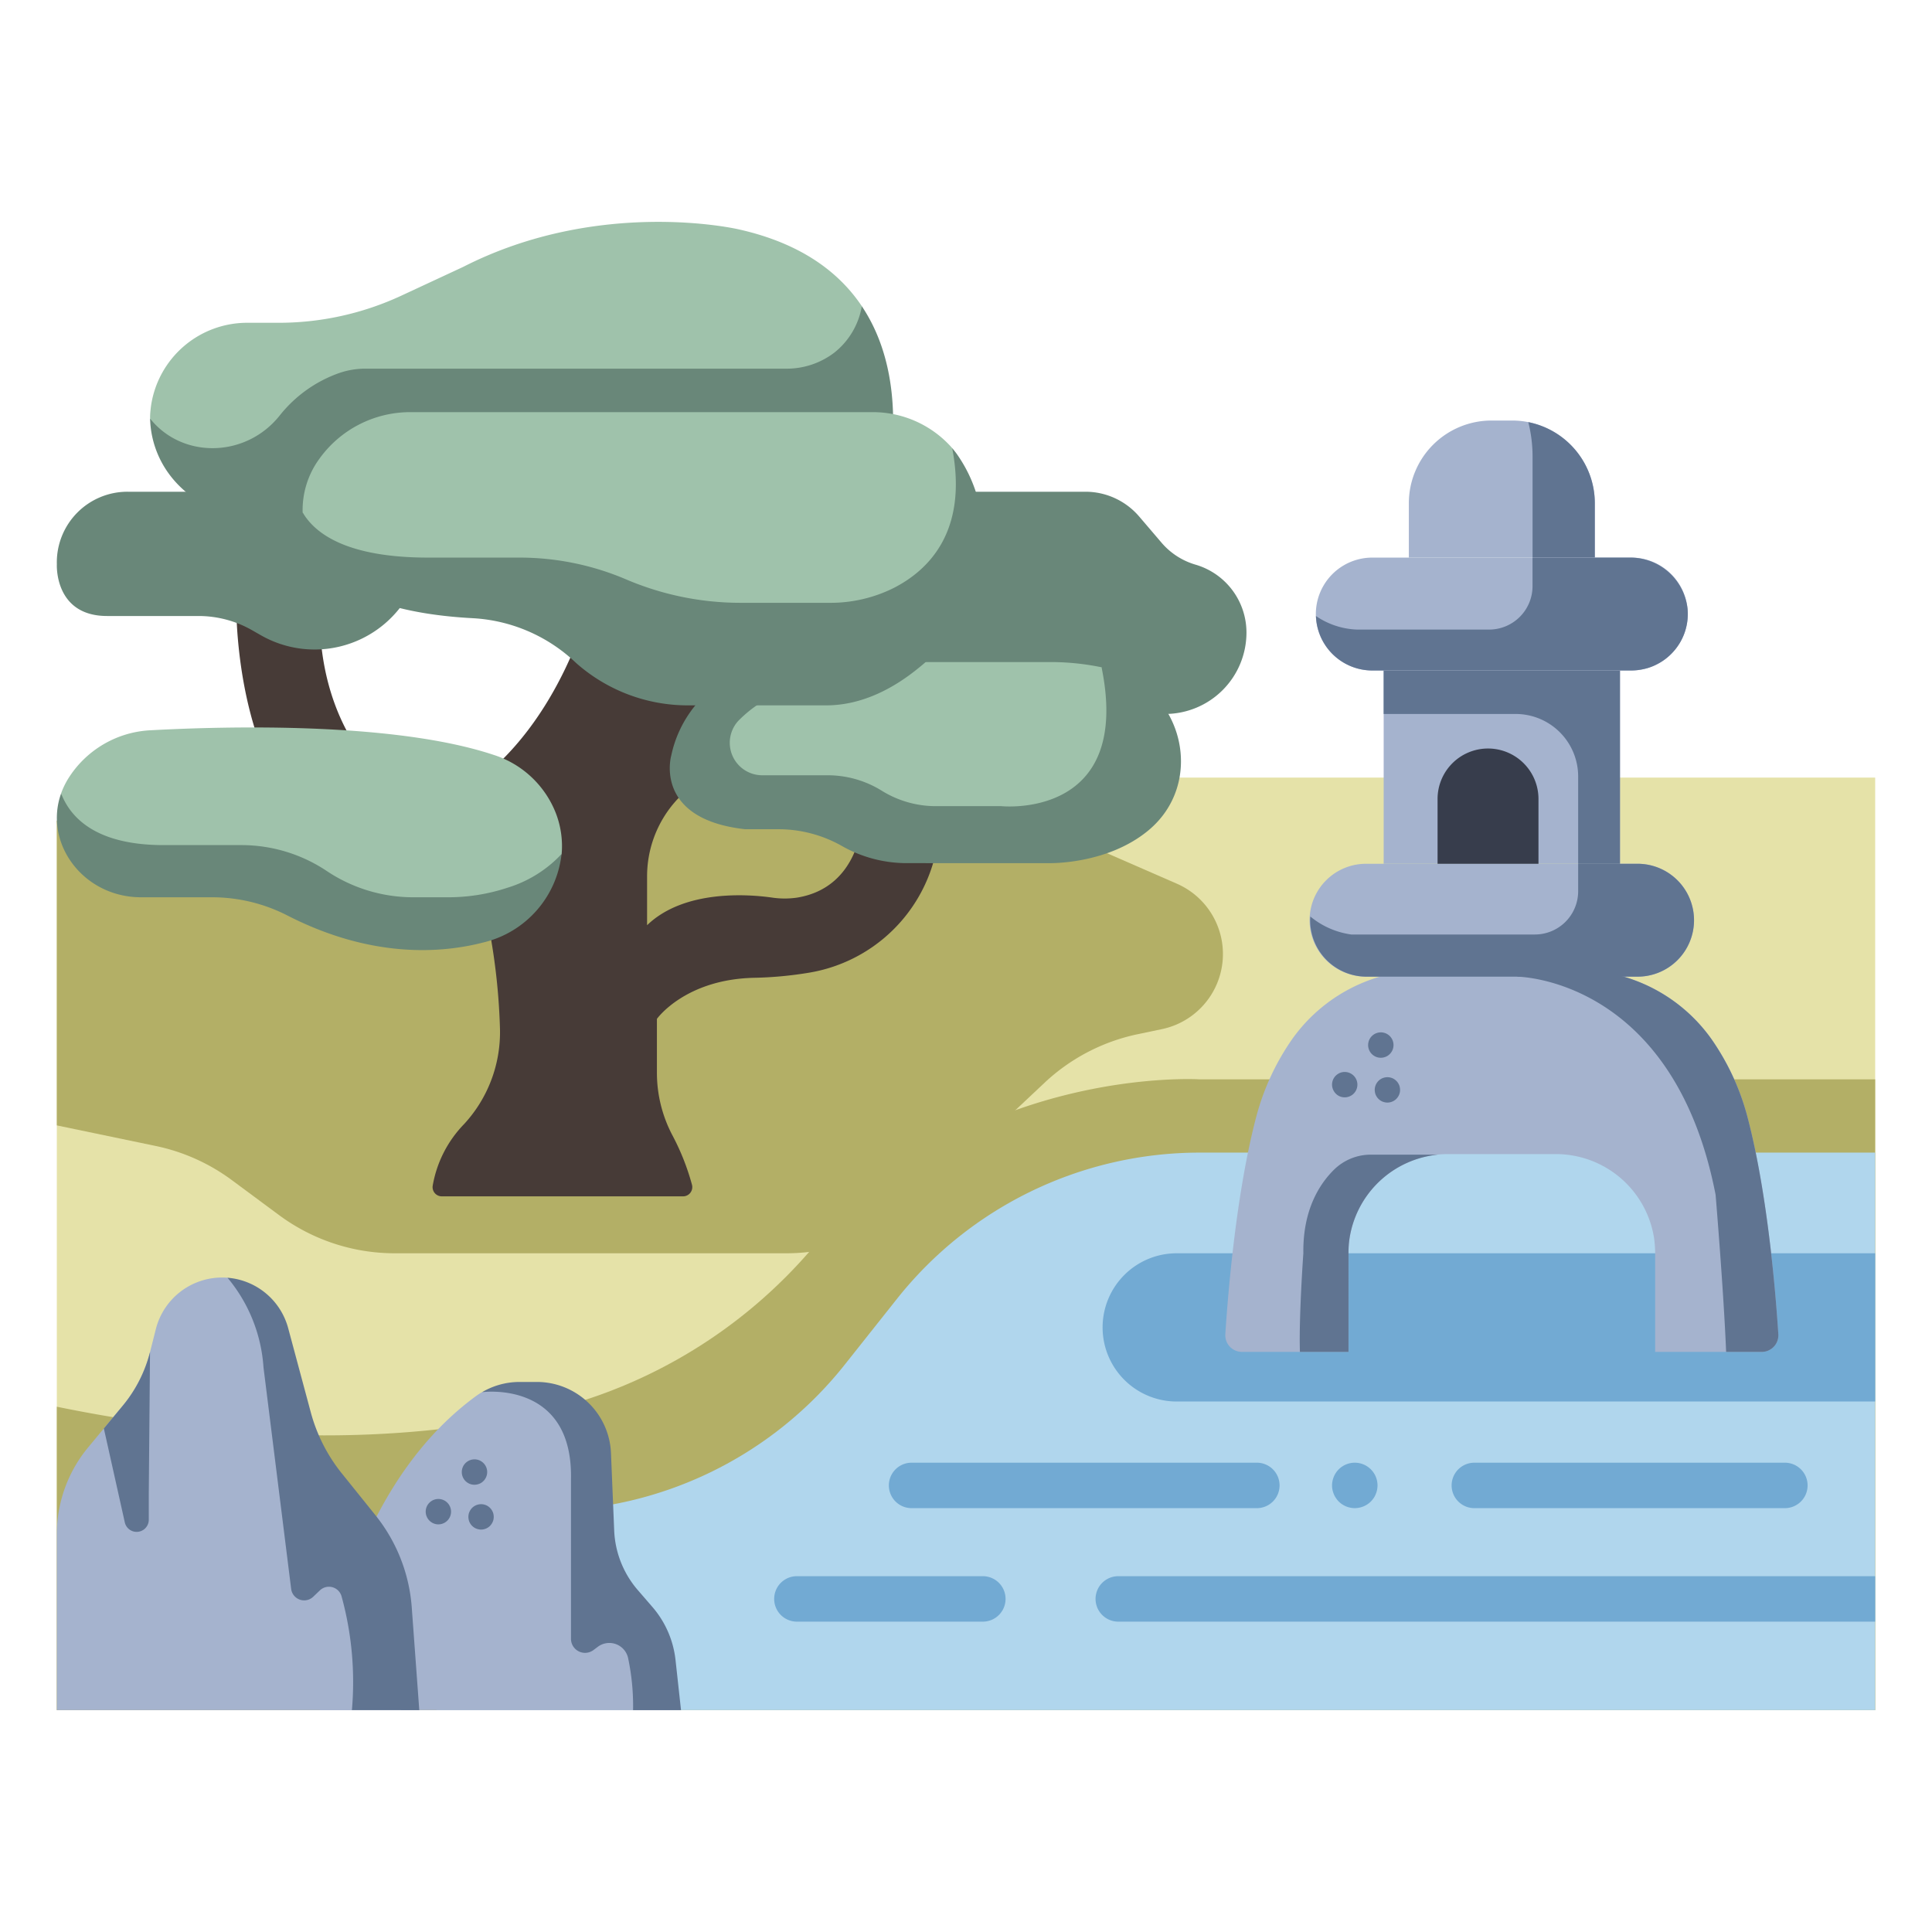 <?xml version="1.0" ?>
<svg width="800px" height="800px" viewBox="0 0 340 340" id="icons" xmlns="http://www.w3.org/2000/svg"><title/><path d="M49.037,56.805H43.649A17.1,17.1,0,0,0,26.583,71.392q-.075.557-.126,1.139a9.657,9.657,0,0,0-.038,1.142A22.08,22.08,0,0,0,40.284,90.291l112.77-2.785L151.67,53.889c-4.042-6.037-10.794-11.117-21.766-13.547,0,0-24.326-5.651-48.406,6.634L70.639,52.027A51.23,51.23,0,0,1,49.037,56.805Z" style="fill:#9fc2ab"/><path d="M151.668,53.891a13.294,13.294,0,0,1-4.837,8.165,13.817,13.817,0,0,1-8.587,2.823H64.366a14.114,14.114,0,0,0-4.906.852,23.233,23.233,0,0,0-10.185,7.325c-5.892,7.5-17.106,7.785-22.855.617.049,3.214,1.3,12.423,13.552,17.041h114.75S161.928,69.217,151.668,53.891Z" style="fill:#698779"/><polygon points="10 300.955 330 300.955 330 136.839 63.947 136.839 10 144.418 10 300.955" style="fill:#e5e2a8"/><path d="M10,144.418v53.633l17.4,3.621a34.2,34.2,0,0,1,13.386,6l8.329,6.168a34.2,34.2,0,0,0,20.355,6.717h68.887a34.2,34.2,0,0,0,23.433-9.288l22.019-20.709a34.2,34.2,0,0,1,16.389-8.554l4.295-.9a13.5,13.5,0,0,0,10.016-17.523h0a13.5,13.5,0,0,0-7.4-8.066l-24.256-10.585-7.4-8.088H63.947Z" style="fill:#b3af66"/><path d="M77.761,210.538H120.2a1.626,1.626,0,0,0,1.575-2.05,41.9,41.9,0,0,0-3.439-8.688,23.6,23.6,0,0,1-2.729-11.166v-9.328s4.916-6.941,17.062-7.23a66.55,66.55,0,0,0,9.824-.918,27.461,27.461,0,0,0,22.854-27.133H151.755s-.247,12.124-11.5,13.943a15.112,15.112,0,0,1-4.479-.022c-4.07-.565-15.354-1.441-21.9,4.876v-8.547a19.9,19.9,0,0,1,16.955-19.739q.2-.029.4-.054V105.274H104.04s-4.967,21.839-21.426,33.256H69.048s-13.881-9.607-12.724-33.256H41.575s-.867,29.5,15.327,42.221l27.473,8.369a111.335,111.335,0,0,1,3.612,25.193,23.836,23.836,0,0,1-6.311,16.76,20.556,20.556,0,0,0-5.537,10.9A1.625,1.625,0,0,0,77.761,210.538Z" style="fill:#473b37"/><path d="M59.641,86.537H22.471A12.429,12.429,0,0,0,10,99.014c0,.1,0,.2.005.3,0,0-.492,9.092,8.846,9.092H34.925a19.052,19.052,0,0,1,9.45,2.509l1.537.879a19.051,19.051,0,0,0,9.449,2.509h0a19.045,19.045,0,0,0,15.156-7.511l4.85-6.372Z" style="fill:#698779"/><path d="M330,189.944H211.031s-40.4-2.467-68.158,29.82a88.375,88.375,0,0,1-46.216,28.388c-20.275,4.886-48.983,7.129-86.657-.593v53.4H330Z" style="fill:#b3af66"/><path d="M165.347,86.537h25.668a12.444,12.444,0,0,1,9.462,4.362l3.935,4.607a12.449,12.449,0,0,0,5.982,3.865h0a12.443,12.443,0,0,1,8.963,11.947h0a14.327,14.327,0,0,1-14.327,14.328H150.8Z" style="fill:#698779"/><path d="M330,202.841H211.127a68.016,68.016,0,0,0-53.28,25.739l-9.19,11.582A68.016,68.016,0,0,1,95.377,265.9H76.827v35.054H330Z" style="fill:#b0d6ed"/><path d="M330,220.556H207.083A13.044,13.044,0,0,0,194.039,233.6h0a13.044,13.044,0,0,0,13.044,13.044H330Z" style="fill:#72aad3"/><path d="M310.028,237.909a2.929,2.929,0,0,0,2.929-3.114c-.456-7.1-1.9-24.92-5.488-38.439a43.068,43.068,0,0,0-6.331-13.564,28.831,28.831,0,0,0-23.581-12.068H251.038a28.834,28.834,0,0,0-23.582,12.068,43.051,43.051,0,0,0-6.33,13.564c-3.591,13.519-5.032,31.338-5.489,38.439a2.929,2.929,0,0,0,2.929,3.114h18.749V220.433a20.113,20.113,0,0,1,.189-2.548l.021-.132A17.5,17.5,0,0,1,254.836,203.1h18.922a17.5,17.5,0,0,1,17.311,14.651l.019.12a19.938,19.938,0,0,1,.191,2.56v17.476Z" style="fill:#a5b3ce"/><path d="M288.091,152.011H240.5a9.933,9.933,0,1,0,0,19.865h47.588a9.933,9.933,0,1,0,0-19.865Z" style="fill:#a5b3ce"/><polygon points="264.297 117.994 243.503 117.994 243.503 152.011 264.297 152.011 285.091 152.011 285.091 117.994 264.297 117.994" style="fill:#a5b3ce"/><path d="M261.867,131.725h0a8.879,8.879,0,0,1,8.879,8.879v11.407a0,0,0,0,1,0,0H252.988a0,0,0,0,1,0,0V140.6A8.879,8.879,0,0,1,261.867,131.725Z" style="fill:#373d4c"/><path d="M91.845,243.8l2.526.084c7,0,11.48,5.521,11.769,12.518l.707,13.185c.16,3.868,1.356,8.107,3.89,11.034l3.005,2.828a16.243,16.243,0,0,1,4.124,9.016v8.488H56.292s2.82-37.214,27.471-55.261a12.526,12.526,0,0,1,1.065-.7A40.794,40.794,0,0,1,91.845,243.8Z" style="fill:#a5b3ce"/><path d="M39.089,224.822h0c.32,0,.637.013.952.037,0,0,8.28,4.057,9.61,9.007l4.2,15.02A30.282,30.282,0,0,0,59.063,260l5.408,7.11a29.061,29.061,0,0,1,6.709,16.022l1.1,17.822H10V270.007a23.959,23.959,0,0,1,5.521-15.3l6.087-7.336A23.967,23.967,0,0,0,26.4,237.95l1.023-4.043A12.038,12.038,0,0,1,39.089,224.822Z" style="fill:#a5b3ce"/><path d="M26.665,128.506c12.942-.7,42.66-1.511,60.239,4.351A17.433,17.433,0,0,1,97.858,143.2c.036.1.071.194.106.292a16.1,16.1,0,0,1,.877,6.806s-6.122,11.63-13.885,13.639c-7.611,1.969-19.527,2.993-34.2-4.513-4.061-2.077-8.743-2.436-13.356-2.436l-13.9-.813c-10.18,0-12.752-16.539-12.752-16.539a13.652,13.652,0,0,1,.911-2.016c.07-.127.141-.253.214-.379A18.131,18.131,0,0,1,26.665,128.506Z" style="fill:#9fc2ab"/><path d="M184.465,116.515h-45.83c-9.414,0-16.977,6.564-19.355,15.673-.1.373-2.166,11.15,11.988,12.537l5.856.366a24.8,24.8,0,0,1,11.713,3.294s7,2.745,10.981,2.745l24.707-.274s9.849.6,17.2-5.491c10.12-8.378,6.186-22.018-5.852-26.917-.545-.222-2.017-1.017-2.017-1.017A44.1,44.1,0,0,0,184.465,116.515Z" style="fill:#9fc2ab"/><path d="M18.277,251.386l3.686,16.531a2.136,2.136,0,0,0,4.22-.465v-4.563L26.4,237.95a23.967,23.967,0,0,1-4.788,9.422Z" style="fill:#607491"/><path d="M243.5,117.994v7.652H266.73a11,11,0,0,1,11,11v15.365h7.361V117.994H243.5Z" style="fill:#607491"/><path d="M266.107,74.007h-3.62A14.553,14.553,0,0,0,247.934,88.56v9.568h32.727V88.56A14.554,14.554,0,0,0,266.107,74.007Z" style="fill:#a5b3ce"/><path d="M268.952,74.289a24.648,24.648,0,0,1,.754,6.009v17.83h10.955V88.56A14.555,14.555,0,0,0,268.952,74.289Z" style="fill:#607491"/><path d="M287.091,98.128H241.5a9.933,9.933,0,1,0,0,19.866h45.588a9.933,9.933,0,0,0,0-19.866Z" style="fill:#a5b3ce"/><path d="M288.091,152.011H277.73v4.827a7.618,7.618,0,0,1-7.617,7.618H237.8a14.4,14.4,0,0,1-7.2-3.164c-.014.217-.033.432-.033.652a9.933,9.933,0,0,0,9.933,9.932h47.588a9.933,9.933,0,1,0,0-19.865Z" style="fill:#607491"/><path d="M294.471,114.693a9.889,9.889,0,0,0,2.507-7.6A10.126,10.126,0,0,0,286.8,98.128h-17.1v5.023a7.644,7.644,0,0,1-7.644,7.644H238.818a13.65,13.65,0,0,1-7.23-2.385,9.925,9.925,0,0,0,9.915,9.584h45.588a10.065,10.065,0,0,0,1.284-.092c.112-.015.223-.033.333-.051a9.964,9.964,0,0,0,1.043-.228c.063-.018.128-.03.191-.049a9.983,9.983,0,0,0,1.18-.44c.061-.027.12-.059.181-.087a9.9,9.9,0,0,0,.989-.535l.142-.086a9.973,9.973,0,0,0,1.989-1.68Z" style="fill:#607491"/><path d="M252.988,203.2H241.3a9.236,9.236,0,0,0-6.437,2.55c-2.581,2.5-5.6,7.084-5.494,14.789,0,0-.8,11.146-.605,17.368h8.549V220.433a15.6,15.6,0,0,1,.148-2.275c.02-.136.041-.271.062-.405a17.477,17.477,0,0,1,15.463-14.545Z" style="fill:#607491"/><path d="M221.183,265.41H160.425a4,4,0,0,1,0-8h60.758a4,4,0,0,1,0,8Z" style="fill:#72aad3"/><path d="M314.106,265.41H259.462a4,4,0,0,1,0-8h54.644a4,4,0,0,1,0,8Z" style="fill:#72aad3"/><path d="M238.42,265.406a3.5,3.5,0,0,1-.78-.08,4.1,4.1,0,0,1-.75-.221,4.616,4.616,0,0,1-.69-.369,4.238,4.238,0,0,1-.61-.5,3.688,3.688,0,0,1-.49-.611,3.306,3.306,0,0,1-.371-.69,4,4,0,0,1-.229-.739,3.9,3.9,0,0,1,0-1.571,4.382,4.382,0,0,1,.229-.75,3.932,3.932,0,0,1,.371-.69,3.565,3.565,0,0,1,.49-.6,4,4,0,0,1,6.83,2.821,4.167,4.167,0,0,1-.08.79,3.856,3.856,0,0,1-.231.739,3.177,3.177,0,0,1-.359.69,4.345,4.345,0,0,1-.5.611A4.021,4.021,0,0,1,238.42,265.406Z" style="fill:#72aad3"/><path d="M172.962,285.382h-32.72a4,4,0,0,1,0-8h32.72a4,4,0,0,1,0,8Z" style="fill:#72aad3"/><path d="M330,277.382H196.8a4,4,0,0,0,0,8H330Z" style="fill:#72aad3"/><path d="M301.138,182.792a28.831,28.831,0,0,0-23.581-12.068h-9c-.991.705-1.6,1.152-1.6,1.152s27.535.1,34.963,38.4c0,0,1.441,17.286,1.848,27.636h6.26a2.929,2.929,0,0,0,2.929-3.114c-.456-7.1-1.9-24.92-5.488-38.439A43.068,43.068,0,0,0,301.138,182.792Z" style="fill:#607491"/><path d="M85.093,165.851a18.036,18.036,0,0,0,13.733-15.557,21.672,21.672,0,0,1-9.51,5.93,33.259,33.259,0,0,1-10.677,1.682H72.746a27.363,27.363,0,0,1-15.19-4.591,27.038,27.038,0,0,0-14.877-4.59H28.823c-11.744,0-16.346-4.653-18.07-9.09-3.114,8.747,3.891,18.271,14.071,18.271H37.4a29.03,29.03,0,0,1,13.2,3.217C65.275,168.629,77.482,167.82,85.093,165.851Z" style="fill:#698779"/><path d="M184.465,151.9s10.263.337,17.618-5.751c10.12-8.378,6.2-24.734-6.453-28.276-.564-.158-1.159-.3-1.771-.434,5.488,26.856-17.635,24.431-17.635,24.431H164.693a18.024,18.024,0,0,1-9.519-2.718h0a18.035,18.035,0,0,0-9.52-2.717H134.163a5.717,5.717,0,0,1-4.266-9.543,22.111,22.111,0,0,1,7.031-4.85L136.7,120.9s-.771-1.677-2.011-4A20.669,20.669,0,0,0,118.4,131.832q-.147.56-.275,1.146s-3.195,11.165,13.023,12.954h5.54a22.7,22.7,0,0,1,11.357,2.88,23.086,23.086,0,0,0,11.53,3.086Z" style="fill:#698779"/><path d="M72.373,72.531h81.033a18.577,18.577,0,0,1,14.167,6.331s4.868,9.463,4.641,16.541c-.273,8.554-4.427,15.522-11.036,20.959-4.217,3.469-9.2,6.166-15.7,6.166l-24.2.374a27.865,27.865,0,0,1-19.153-7.661c-.081-.074-11.327-7.778-18.032-8.129-10.491-.549-24.122-1.316-28.123-10.651-.943-2.2-2.71-6.262-2.71-6.262a15.276,15.276,0,0,1,2.931-9.44A19.668,19.668,0,0,1,72.373,72.531Z" style="fill:#9fc2ab"/><path d="M168.279,79.749c-.227-.3-.463-.6-.707-.886,2.805,14.624-4.128,21.471-10.315,24.623a24.935,24.935,0,0,1-11.332,2.6H130.343A51.289,51.289,0,0,1,110.2,101.97h0a47.78,47.78,0,0,0-18.771-3.842H75.367c-14.287,0-19.91-4.2-22.093-7.929a17.188,17.188,0,0,0,1.452,6.167c4,9.335,18.01,11.879,28.5,12.428a28.554,28.554,0,0,1,17.933,7.671l.243.224a29.625,29.625,0,0,0,19.95,7.443H145.4c6.5,0,12.154-3.2,16.372-6.673A29.793,29.793,0,0,0,172.947,95.6,25.128,25.128,0,0,0,168.279,79.749Z" style="fill:#698779"/><path d="M73.787,300.955l-1.325-18.077a29.314,29.314,0,0,0-6.4-16.235l-5.9-7.337a29.307,29.307,0,0,1-5.471-10.771l-3.976-14.8a12.035,12.035,0,0,0-10.674-8.874,27.424,27.424,0,0,1,6.33,15.777l4.871,39.01A2.307,2.307,0,0,0,55.122,281l1.17-1.117a2.305,2.305,0,0,1,3.811,1.023,56.781,56.781,0,0,1,1.827,20.046Z" style="fill:#607491"/><path d="M119.849,300.955l-.968-8.824a17.117,17.117,0,0,0-4.072-9.335l-2.563-2.962a17.117,17.117,0,0,1-4.159-10.494l-.564-13.617A13.059,13.059,0,0,0,94.474,243.2H91.447a13.048,13.048,0,0,0-6.615,1.8c.141-.019,16-2.129,15.651,15.294V288.4a2.475,2.475,0,0,0,3.96,1.98l.754-.565a3.381,3.381,0,0,1,5.331,1.942,40.738,40.738,0,0,1,.883,9.2Z" style="fill:#607491"/><path d="M82.961,261.229a2.251,2.251,0,0,1-1.376-1.016,2.792,2.792,0,0,1-.189-.4,2.508,2.508,0,0,1-.107-.424,2.207,2.207,0,0,1-.019-.437,1.958,1.958,0,0,1,.062-.433,2.223,2.223,0,0,1,1.016-1.376,2.018,2.018,0,0,1,.4-.189,2.213,2.213,0,0,1,.424-.107,2.535,2.535,0,0,1,.438-.024,2.281,2.281,0,0,1,.845.21,2.714,2.714,0,0,1,.376.226,2.568,2.568,0,0,1,.324.294,2.229,2.229,0,0,1,.141,2.832,2.039,2.039,0,0,1-.293.324,2.3,2.3,0,0,1-.348.265,2.263,2.263,0,0,1-.4.183,2.253,2.253,0,0,1-.861.132A2.316,2.316,0,0,1,82.961,261.229Z" style="fill:#607491"/><path d="M84.121,269.109a2.291,2.291,0,0,1-.413-.142,2.2,2.2,0,0,1-.376-.227,2.083,2.083,0,0,1-.324-.293,2.051,2.051,0,0,1-.263-.353,2.265,2.265,0,0,1-.19-.393,2.462,2.462,0,0,1-.1-.423,2.4,2.4,0,0,1-.023-.437,2.316,2.316,0,0,1,.061-.434,2.362,2.362,0,0,1,.15-.417,2.27,2.27,0,0,1,.225-.37,2.117,2.117,0,0,1,.288-.326,2.318,2.318,0,0,1,.354-.263,2.256,2.256,0,0,1,2.1-.11,2.1,2.1,0,0,1,.376.226,2.507,2.507,0,0,1,.324.294,2.28,2.28,0,0,1,.263.353,2.31,2.31,0,0,1,.189.4,2.043,2.043,0,0,1,.1.423,2.244,2.244,0,0,1,.026.432,2.459,2.459,0,0,1-.064.439,2.305,2.305,0,0,1-.148.412,2.441,2.441,0,0,1-.226.375,2.416,2.416,0,0,1-.289.326,2.326,2.326,0,0,1-.351.258,2.032,2.032,0,0,1-.4.188,2.146,2.146,0,0,1-.424.108,2.2,2.2,0,0,1-.438.024A2.315,2.315,0,0,1,84.121,269.109Z" style="fill:#607491"/><path d="M76.617,268.2a2.362,2.362,0,0,1-.417-.15,2.211,2.211,0,0,1-.371-.225,2.051,2.051,0,0,1-.329-.294,2.018,2.018,0,0,1-.258-.352A2.22,2.22,0,0,1,76,264.115a1.954,1.954,0,0,1,.393-.19,2.342,2.342,0,0,1,.429-.107,2.234,2.234,0,1,1-.209,4.381Z" style="fill:#607491"/><path d="M242.463,186.085a2.251,2.251,0,0,1-1.377-1.015,2.8,2.8,0,0,1-.189-.4,2.556,2.556,0,0,1-.107-.424,2.274,2.274,0,0,1-.018-.436,1.893,1.893,0,0,1,.062-.433A2.222,2.222,0,0,1,241.849,182a2.027,2.027,0,0,1,.4-.189,2.271,2.271,0,0,1,.424-.108,2.633,2.633,0,0,1,.437-.024,2.3,2.3,0,0,1,.846.211,2.574,2.574,0,0,1,.375.226,2.5,2.5,0,0,1,.325.293,2.282,2.282,0,0,1,.262.354,2.246,2.246,0,0,1,.253,1.691,2.305,2.305,0,0,1-.148.412,2.329,2.329,0,0,1-.226.376,2.085,2.085,0,0,1-.294.324,2.008,2.008,0,0,1-.744.448,2.279,2.279,0,0,1-.862.131A2.238,2.238,0,0,1,242.463,186.085Z" style="fill:#607491"/><path d="M243.622,193.966a2.322,2.322,0,0,1-.413-.143,2.122,2.122,0,0,1-.375-.226,2.047,2.047,0,0,1-.325-.294,1.972,1.972,0,0,1-.262-.353,2.3,2.3,0,0,1-.191-.392,2.556,2.556,0,0,1-.1-.423,2.507,2.507,0,0,1-.024-.438,2.318,2.318,0,0,1,.062-.433,2.362,2.362,0,0,1,.15-.417,2.211,2.211,0,0,1,.225-.371,2.009,2.009,0,0,1,.288-.325,2.36,2.36,0,0,1,.353-.263,2.258,2.258,0,0,1,2.1-.11,2.131,2.131,0,0,1,.376.226,2.568,2.568,0,0,1,.324.294,2.233,2.233,0,0,1,.263.353,2.35,2.35,0,0,1,.189.4,2.018,2.018,0,0,1,.1.422,2.253,2.253,0,0,1,.025.433,2.171,2.171,0,0,1-.211.85,2.378,2.378,0,0,1-.515.7,2.309,2.309,0,0,1-.352.257,1.955,1.955,0,0,1-.4.189,2.111,2.111,0,0,1-.424.108,2.194,2.194,0,0,1-.437.023A2.324,2.324,0,0,1,243.622,193.966Z" style="fill:#607491"/><path d="M236.119,193.055a2.372,2.372,0,0,1-.418-.15,2.133,2.133,0,0,1-.37-.224,2.01,2.01,0,0,1-.329-.3,1.981,1.981,0,0,1-.258-.352,2.218,2.218,0,0,1,.761-3.063,2.1,2.1,0,0,1,.393-.19,2.424,2.424,0,0,1,.429-.106,2.153,2.153,0,0,1,.431-.019,2.233,2.233,0,1,1-.639,4.4Z" style="fill:#607491"/></svg>